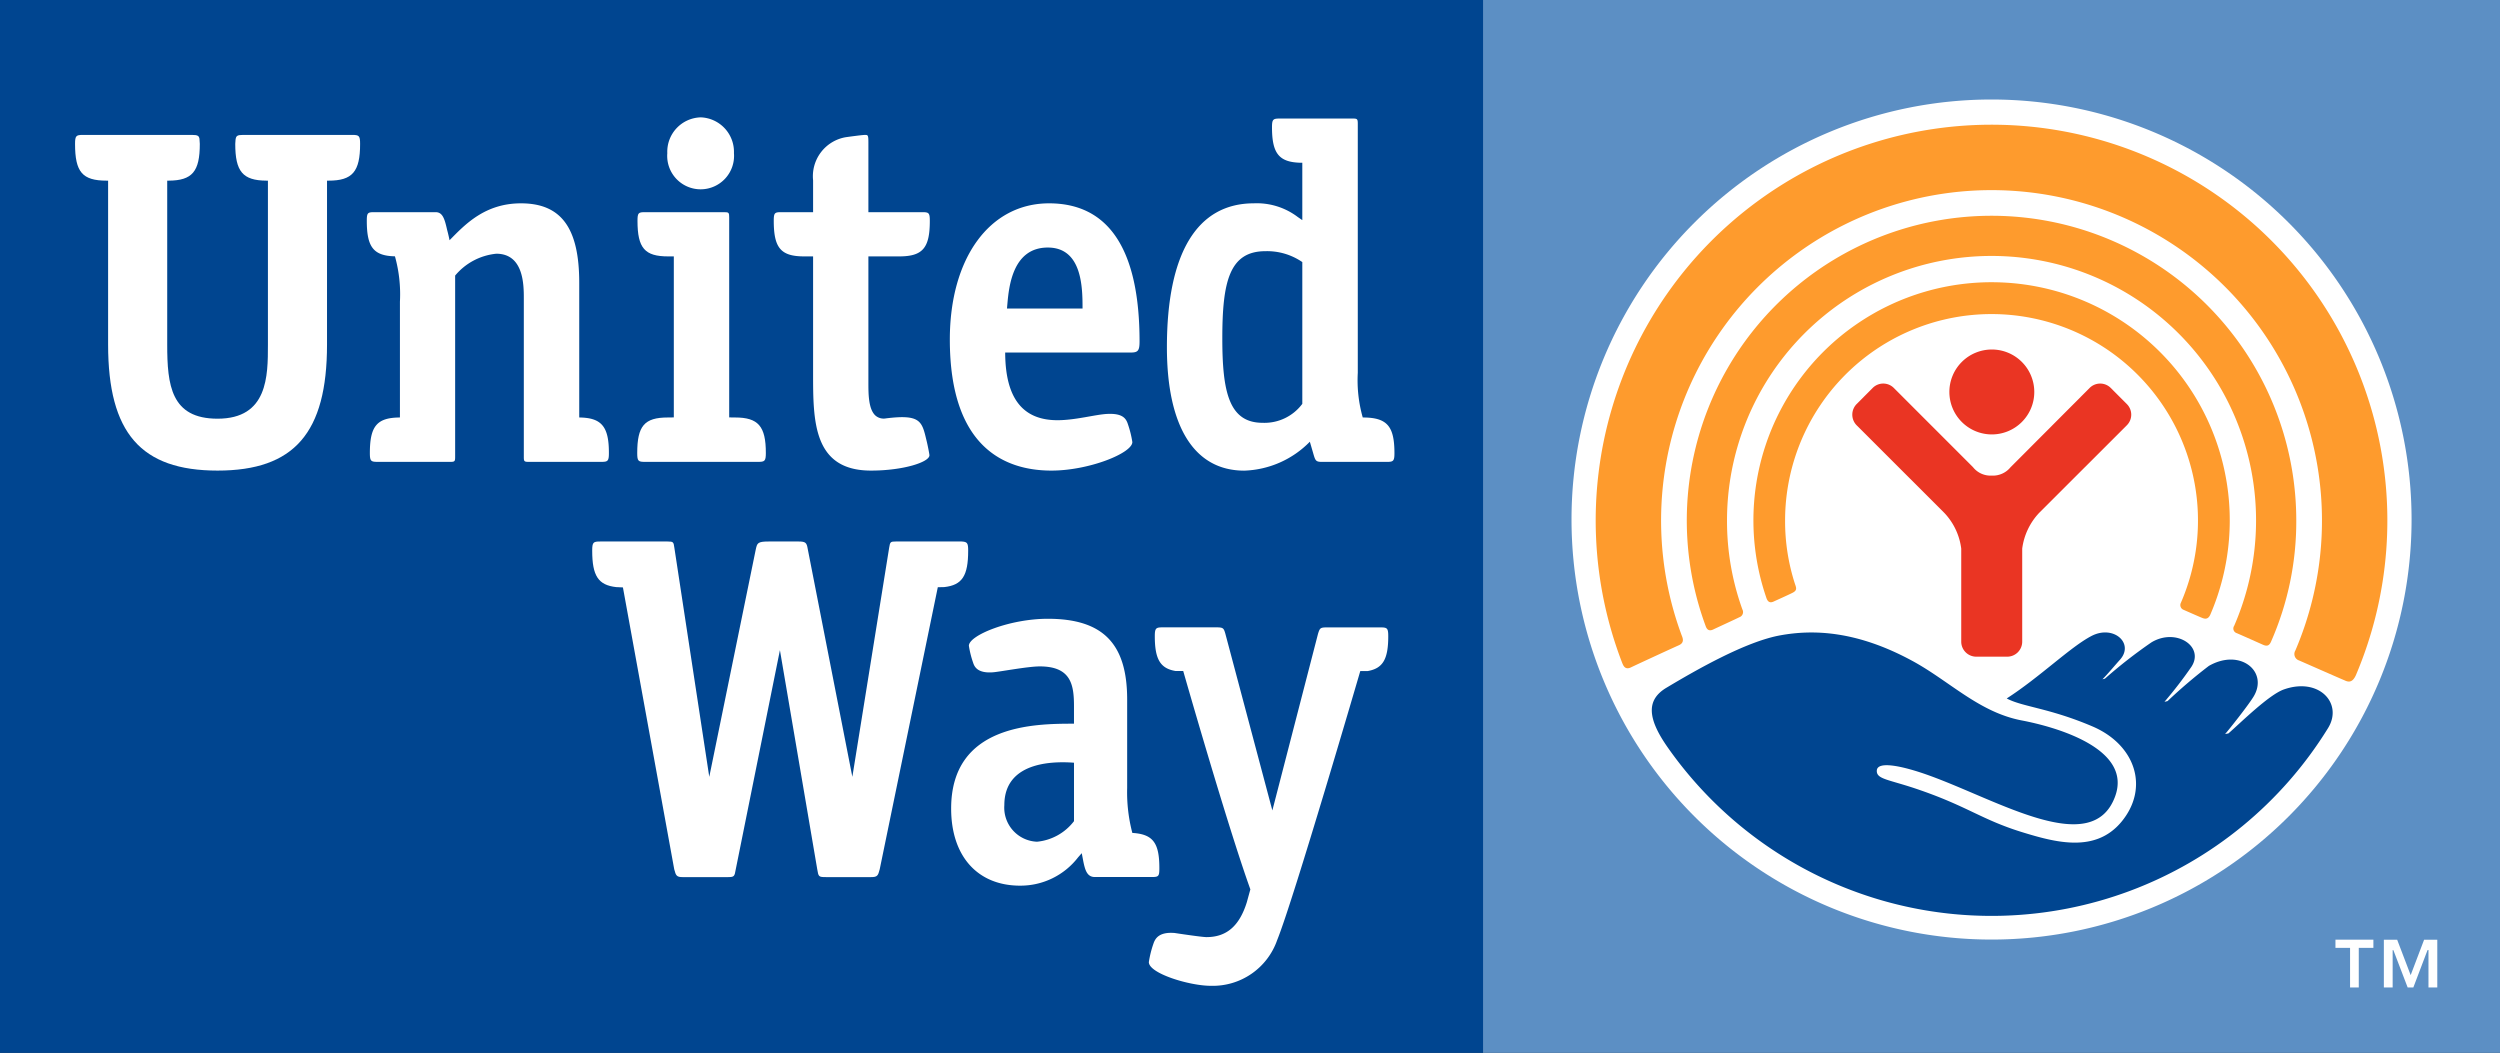 <svg xmlns="http://www.w3.org/2000/svg" width="206.618" height="87.014" viewBox="0 0 206.618 87.014"><rect x="0" y="0" width="206.618" height="87.014" fill="#333333" stroke="none"/><g transform="translate(83.937 -13.454)"><rect width="84.05" height="87.014" transform="translate(38.631 13.454)" fill="#5c8fc4"/><path d="M283.6,67.046A34.714,34.714,0,1,1,248.884,32.33,34.722,34.722,0,0,1,283.6,67.046Z" transform="translate(-168.227 -10.652)" fill="#fff"/><path d="M250.337,93.365c.361-.166,1.172-.528,1.537-.71.416-.2.36-.39.235-.734a16.836,16.836,0,0,1-.82-5.262A17.062,17.062,0,1,1,284,93.465a.421.421,0,0,0,.169.558c.271.118,1.309.581,1.611.7s.5.048.65-.272a19.684,19.684,0,1,0-36.7-1.426C249.829,93.336,249.989,93.524,250.337,93.365Z" transform="translate(-187.693 -30.193)" fill="#fe9b2d"/><path d="M238.209,88.55c.417-.2,1.818-.84,2.185-1.023a.451.451,0,0,0,.238-.639,21.556,21.556,0,0,1-1.27-7.351,21.862,21.862,0,1,1,41.917,8.7.4.4,0,0,0,.184.6c.353.144,1.922.85,2.217.979.311.129.5.077.652-.284a24.666,24.666,0,0,0,2.078-10,25.186,25.186,0,1,0-48.817,8.718C237.654,88.42,237.787,88.745,238.209,88.55Z" transform="translate(-180.566 -23.065)" fill="#fe9b2d"/><path d="M221.657,81.91c.487-.237,3.459-1.608,3.975-1.836s.3-.64.22-.851a27.31,27.31,0,1,1,50.732,1.285.558.558,0,0,0,.3.82c.488.211,3.364,1.481,3.76,1.643.389.193.683.151.949-.437a32.714,32.714,0,1,0-60.644-1C221.034,81.733,221.173,82.135,221.657,81.91Z" transform="translate(-170.816 -13.292)" fill="#fe9b2d"/><path d="M289.346,86.771a3.509,3.509,0,1,0-3.5-3.5A3.51,3.51,0,0,0,289.346,86.771Z" transform="translate(-208.673 -37.413)" fill="#ea3523"/><path d="M280.232,108.785a1.241,1.241,0,0,0,1.237-1.241V99.853a5.292,5.292,0,0,1,1.4-2.953l7.242-7.235a1.239,1.239,0,0,0,0-1.764l-1.318-1.32a1.232,1.232,0,0,0-1.758,0L280.5,93.133a1.877,1.877,0,0,1-1.547.686,1.849,1.849,0,0,1-1.542-.686l-6.548-6.552a1.231,1.231,0,0,0-1.758,0l-1.315,1.32a1.251,1.251,0,0,0,0,1.764l7.24,7.235a5.244,5.244,0,0,1,1.4,2.953v7.691a1.242,1.242,0,0,0,1.241,1.241Z" transform="translate(-198.276 -41.058)" fill="#ea3523"/><path d="M281.613,138.15c-1.231.45-3.514,2.709-4.559,3.626l-.277.052c.364-.411,1.942-2.409,2.357-3.1,1.247-2.066-1.106-4.021-3.7-2.53a41.9,41.9,0,0,0-3.411,2.907l-.257.059a34.894,34.894,0,0,0,2.218-2.879c1.127-1.682-1.249-3.265-3.292-2.035a40.353,40.353,0,0,0-3.845,3l-.208.053c.335-.319,1.138-1.274,1.45-1.616,1.208-1.346-.523-2.91-2.343-1.969-1.741.9-4.271,3.4-7.015,5.168,1.277.694,3.527.79,7.089,2.313s4.711,5.078,2.392,7.882c-2.157,2.595-5.432,1.713-8.258.841-3.276-1.02-4.429-2.089-8.379-3.458-2.576-.9-3.628-.874-3.581-1.625.048-.84,2.266-.334,4.35.422,5.781,2.091,13.462,6.856,15.343,1.726,1.488-4.048-5.172-5.8-7.715-6.284-3.558-.68-6-3.285-9.085-4.944-4.64-2.509-8.22-2.571-10.873-2.089-2.853.514-6.926,2.847-9.392,4.322-1.707,1.009-1.587,2.549.09,4.94a32.679,32.679,0,0,0,54.568-1.585C286.553,139.3,284.543,137.1,281.613,138.15Z" transform="translate(-176.817 -67.707)" fill="#004590"/><rect width="122.568" height="87.014" transform="translate(-83.937 13.454)" fill="#004590"/><path d="M366.769,195.657v-3.1l-.078.014-1.172,3.086h-.47l-1.182-3.086-.058,0v3.089h-.727V191.71h1.1l1.116,2.928,1.111-2.928h1.089v3.947Zm-5.76-3.275v3.275h-.72v-3.275h-1.207v-.673h3.135v.673Z" transform="translate(-250 -100.592)" fill="#fff"/><path d="M133.992,160.126c0,.938,3.361,1.958,5.118,1.958a5.632,5.632,0,0,0,5.487-3.777c1.338-3.286,6.87-22.237,6.87-22.237l.619,0c1.245-.223,1.692-.971,1.692-2.871,0-.675-.086-.736-.645-.736H148.6c-.444.014-.482.081-.622.513L144.2,147.59s-3.888-14.618-3.888-14.615c-.123-.435-.181-.5-.617-.516h-4.561c-.552,0-.65.061-.65.736,0,1.907.459,2.662,1.716,2.871l.633,0s3.631,12.715,5.549,18.048c0,0-.284,1.026-.284,1.036-.612,1.982-1.674,2.909-3.343,2.909-.4,0-2.633-.341-2.633-.341-1.264-.1-1.6.426-1.754.894A8.391,8.391,0,0,0,133.992,160.126Z" transform="translate(-122.98 -67.156)" fill="#fff"/><path d="M58.927,116.169H53.511c-.477,0-.489.04-.569.518L49.9,135.621l-3.688-18.841c-.083-.5-.165-.61-.749-.61H42.982c-.914,0-.947.136-1.061.642l-3.846,18.81-2.885-18.934c-.064-.478-.088-.518-.559-.518H29.072c-.579,0-.672.053-.672.757,0,2.084.5,2.846,1.981,3.012l.558.026,4.24,23.293c.136.537.207.65.711.65h3.67c.584,0,.6-.035.706-.65l3.649-18.108L47,143.266c.1.606.115.641.711.641h3.745c.5,0,.572-.112.707-.65l4.8-23.307.538-.012c1.482-.166,1.972-.937,1.972-3.012C59.475,116.267,59.384,116.2,58.927,116.169Z" transform="translate(-63.393 -57.963)" fill="#fff"/><path d="M111.465,148.536a13.224,13.224,0,0,1-.427-3.7v-7.33c0-4.614-2-6.669-6.56-6.669-3.168,0-6.522,1.369-6.522,2.232a7.912,7.912,0,0,0,.346,1.385c.091.28.305.912,1.653.806.551-.042,2.877-.487,3.856-.487,2.578,0,2.832,1.5,2.832,3.279v1.456c-3.221,0-10.152.03-10.152,7.015,0,3.933,2.179,6.371,5.7,6.371a6.008,6.008,0,0,0,4.794-2.344l.3-.34.1.528c.163.853.322,1.443.986,1.443h4.668c.593,0,.66-.044.66-.727C113.7,149.377,113.191,148.638,111.465,148.536Zm-4.821-.973a4.374,4.374,0,0,1-3.057,1.7,2.818,2.818,0,0,1-2.7-3.024c0-3.811,4.521-3.593,5.757-3.506Z" transform="translate(-101.818 -66.243)" fill="#fff"/><path d="M45.035,70.67l-.491-.006V54.15c0-.4-.024-.449-.4-.449H37.607c-.564,0-.642.044-.642.718,0,2.253.6,2.938,2.529,2.938h.473V70.664l-.5.006c-1.934,0-2.524.7-2.524,2.943,0,.67.088.725.65.725h9.332c.544,0,.648-.054.648-.725C47.576,71.392,46.943,70.67,45.035,70.67Z" transform="translate(-68.215 -22.712)" fill="#fff"/><path d="M45.421,35.716a2.841,2.841,0,0,0-2.776,2.961,2.763,2.763,0,1,0,5.508,0A2.854,2.854,0,0,0,45.421,35.716Z" transform="translate(-71.431 -12.563)" fill="#fff"/><path d="M-48.873,42.825h.128c1.971,0,2.606-.737,2.606-3.035,0-.686-.088-.745-.669-.745h-8.986c-.515,0-.594.081-.64.393l-.024.352c0,2.289.627,3.021,2.568,3.035h.132V56.379c0,2.587,0,6.12-4.164,6.12-3.851,0-4.159-2.776-4.159-6.12V42.825h.127c1.939-.014,2.567-.746,2.567-3.035,0,0-.028-.425-.028-.43-.048-.241-.14-.315-.637-.315h-8.978c-.575,0-.668.059-.668.745,0,2.324.6,3.035,2.613,3.035h.119V56.379c0,7.293,2.709,10.409,9.044,10.409s9.048-3.116,9.048-10.409Z" transform="translate(-8.036 -14.441)" fill="#fff"/><path d="M3.2,69.723V58.582c0-4.525-1.49-6.558-4.818-6.558-2.968,0-4.615,1.738-5.9,3.051-.093-.471-.2-.854-.2-.854-.205-.909-.366-1.467-.952-1.467H-13.72c-.562,0-.637.044-.637.718,0,2.132.526,2.893,2.326,2.931a11.622,11.622,0,0,1,.412,3.751v9.569c-1.9.011-2.485.708-2.485,2.943,0,.67.095.725.654.725h6.007c.369,0,.387-.057.387-.451l0-14.945a5.075,5.075,0,0,1,3.4-1.807c2.276,0,2.276,2.595,2.276,3.708V72.94c0,.393.01.451.391.451h6c.542,0,.641-.054.641-.725C5.658,70.471,5.045,69.744,3.2,69.723Z" transform="translate(-39.265 -21.765)" fill="#fff"/><path d="M70.877,66.788c2.67,0,4.829-.7,4.829-1.265,0-.1-.154-.887-.254-1.276-.368-1.552-.506-2.127-3.34-1.774a1.033,1.033,0,0,1-.895-.258c-.556-.552-.556-1.771-.556-2.747V49.086H73.2c1.947,0,2.538-.686,2.538-2.938,0-.673-.087-.718-.651-.718H70.661V39.624c0-.551-.047-.576-.256-.579s-1.132.122-1.6.187A3.273,3.273,0,0,0,66.091,42.8V45.43H63.482c-.562,0-.642.044-.642.718,0,2.253.591,2.938,2.522,2.938h.729V58.75C66.091,62.7,66.091,66.788,70.877,66.788Z" transform="translate(-82.828 -14.441)" fill="#fff"/><path d="M111.912,63.442c0-7.566-2.52-11.418-7.48-11.418-4.91,0-8.2,4.526-8.2,11.256,0,8.943,4.568,10.832,8.4,10.832,3.092,0,6.684-1.441,6.684-2.359a8.52,8.52,0,0,0-.363-1.465c-.146-.457-.408-.925-1.713-.859-1,.051-2.622.519-4.111.519-2.855,0-4.311-1.788-4.322-5.593h10.375C111.781,64.356,111.912,64.206,111.912,63.442Zm-10.957-2.724.032-.365c.126-1.4.417-4.675,3.342-4.675,2.853,0,2.871,3.342,2.871,5.04Z" transform="translate(-101.668 -21.765)" fill="#fff"/><path d="M153.6,60.647a11.276,11.276,0,0,1-.41-3.689V36.391c0-.4-.032-.451-.407-.451h-6.026c-.561,0-.657.054-.657.722,0,2.177.58,2.893,2.388,2.933l.117,0v4.742l-.369-.254a5.6,5.6,0,0,0-3.634-1.136c-4.7,0-7.187,4.121-7.187,11.893,0,6.573,2.268,10.2,6.395,10.2a7.94,7.94,0,0,0,5.418-2.39l.26.891c.2.7.219.776.788.776h5.291c.556,0,.653-.054.653-.725C156.216,61.375,155.63,60.647,153.6,60.647Zm-8.272.44c-2.782,0-3.334-2.545-3.334-6.971,0-4.684.578-7.213,3.564-7.213a5.134,5.134,0,0,1,3.047.9V59.52A3.9,3.9,0,0,1,145.325,61.087Z" transform="translate(-124.91 -12.689)" fill="#fff"/></g></svg>
